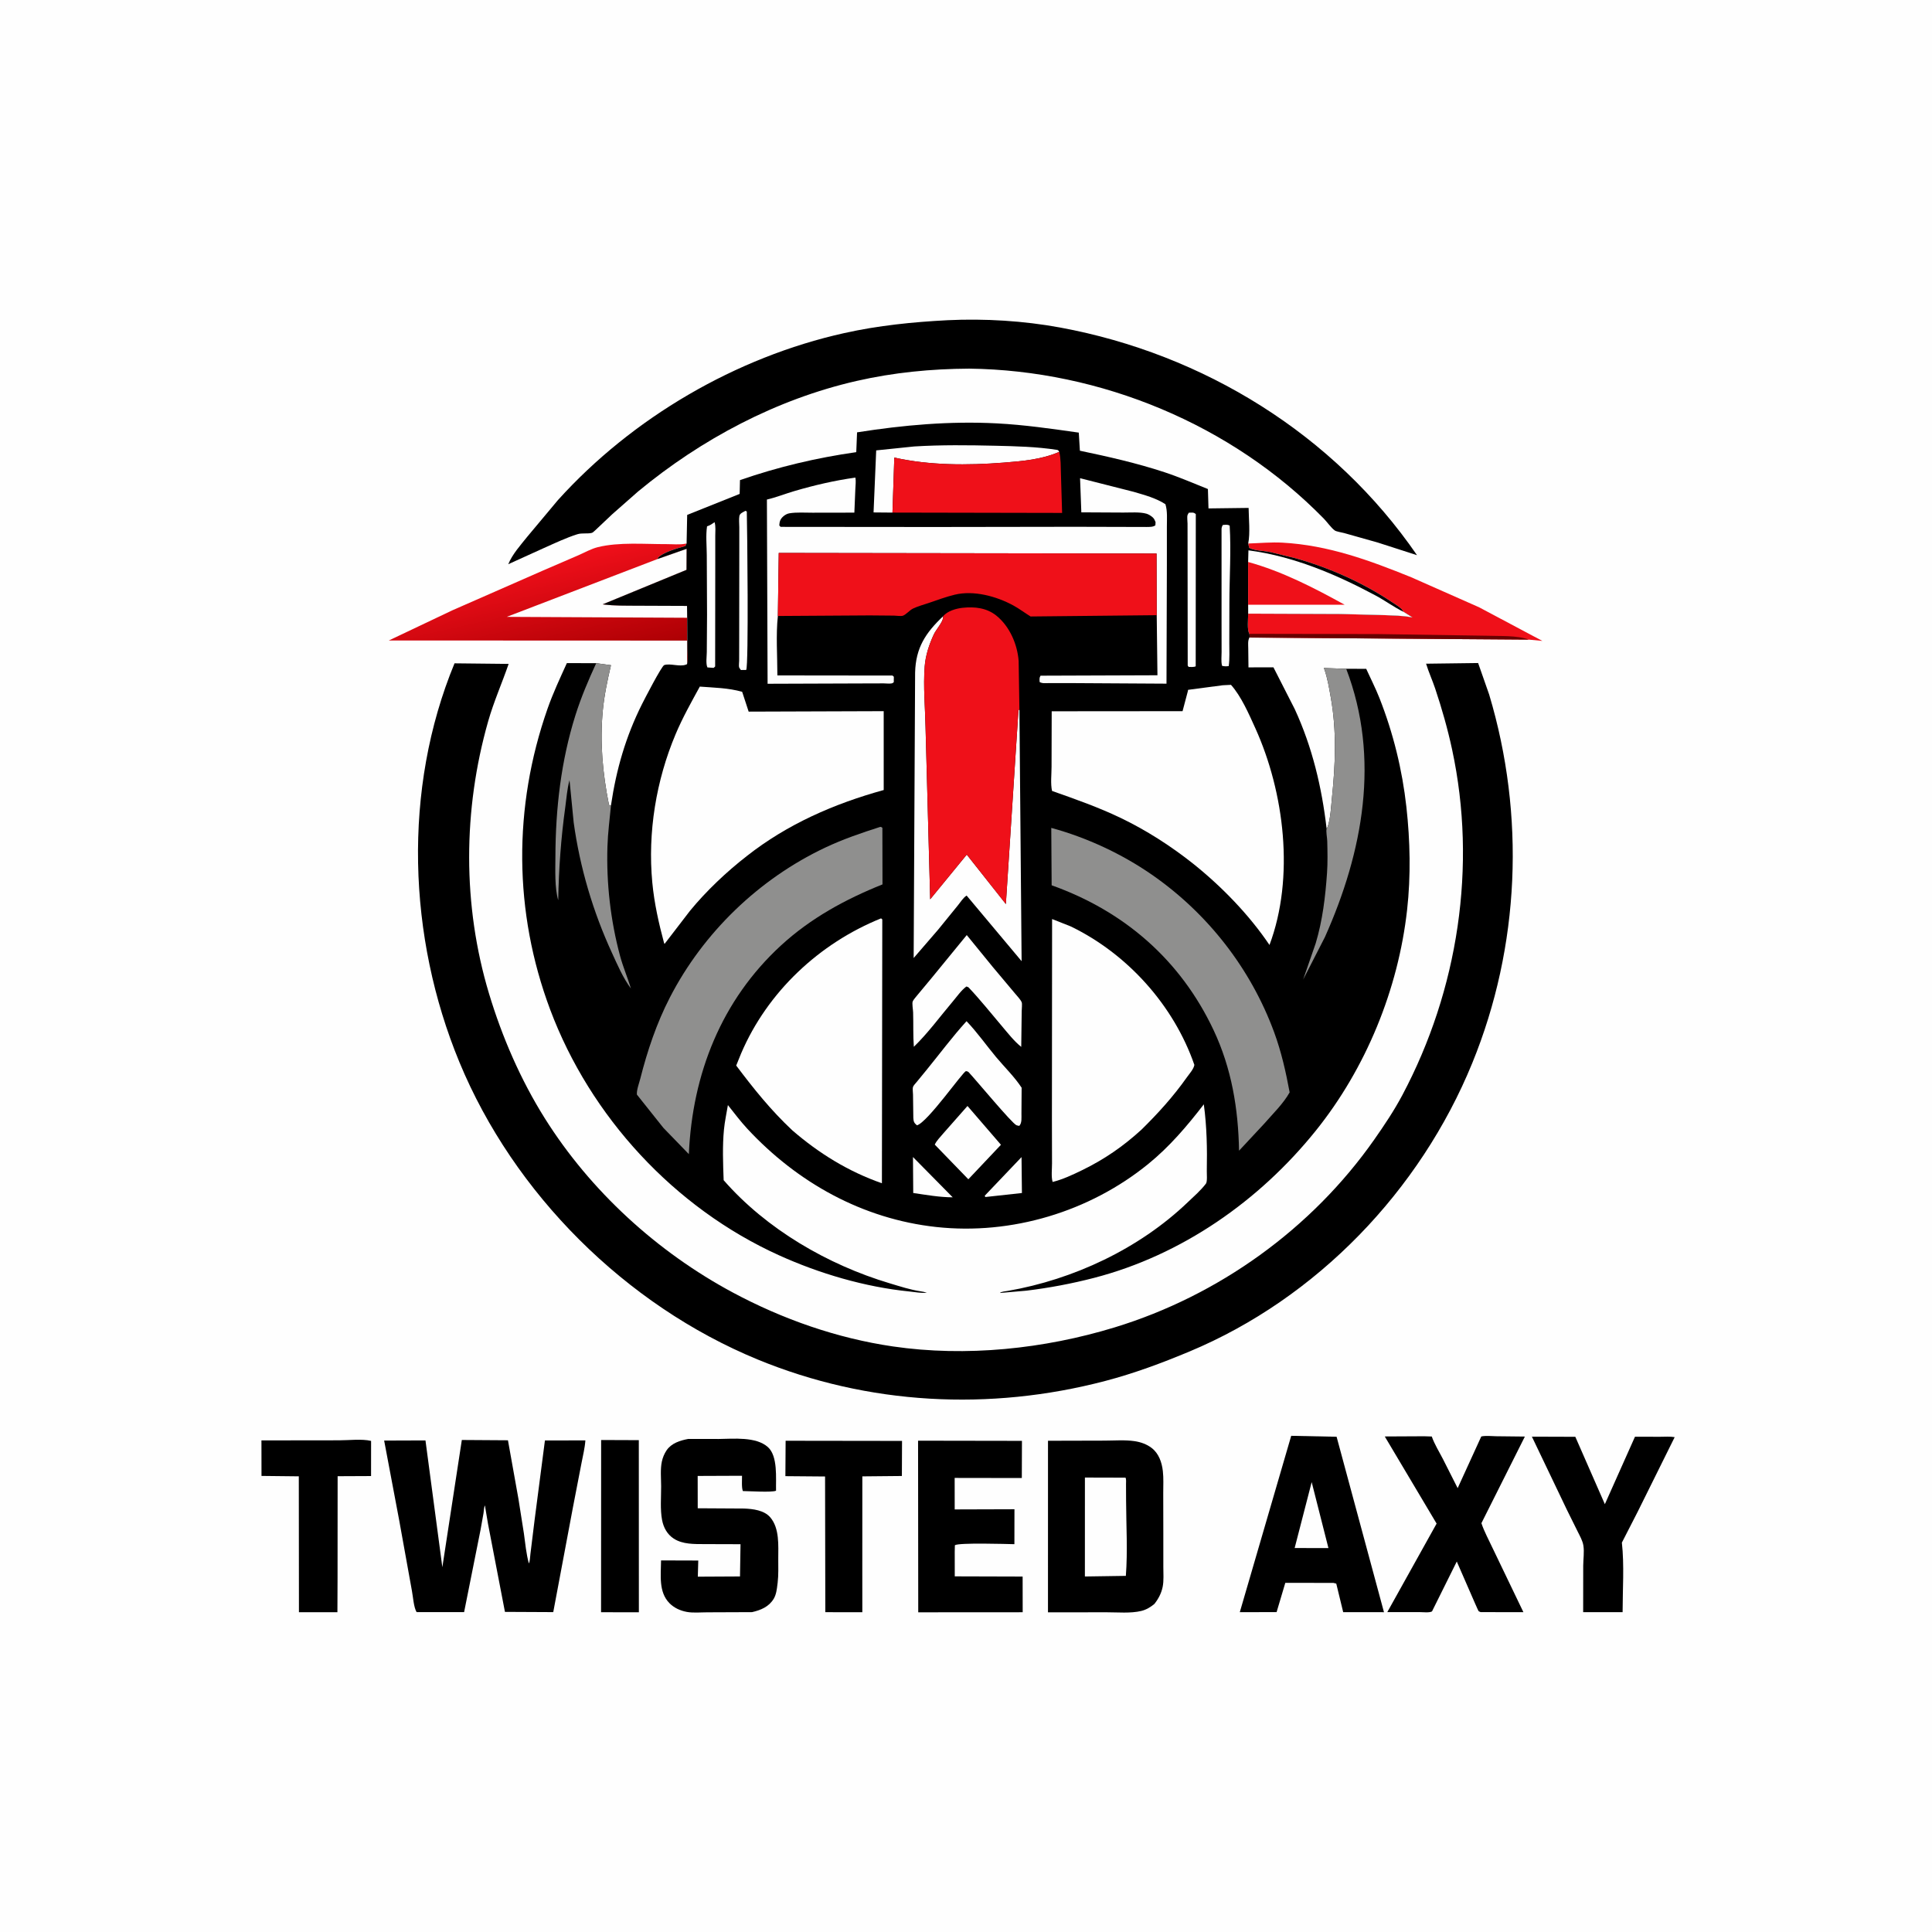 <svg version="1.1" xmlns="http://www.w3.org/2000/svg" style="display: block;" viewBox="0 0 2048 2048" width="1024" height="1024">
<defs>
	<linearGradient id="Gradient1" gradientUnits="userSpaceOnUse" x1="591.432" y1="706.956" x2="566.575" y2="596.122">
		<stop class="stop0" offset="0" stop-opacity="1" stop-color="rgb(174,0,4)"/>
		<stop class="stop1" offset="1" stop-opacity="1" stop-color="rgb(240,15,26)"/>
	</linearGradient>
</defs>
<path transform="translate(0,0)" fill="rgb(254,254,254)" d="M -0 -0 L 2048 0 L 2048 2048 L -0 2048 L -0 -0 z"/>
<path transform="translate(0,0)" fill="rgb(0,0,0)" d="M 637.232 1526.47 L 677.167 1526.62 L 677.229 1709.07 L 637.156 1709.03 L 637.232 1526.47 z"/>
<path transform="translate(0,0)" fill="rgb(0,0,0)" d="M 832.792 1527.26 L 956.195 1527.43 L 956.03 1564.61 L 914.111 1565.01 L 914.081 1664.5 L 914.103 1709.02 L 874.875 1708.98 L 874.609 1565.14 L 832.54 1564.79 L 832.792 1527.26 z"/>
<path transform="translate(0,0)" fill="rgb(0,0,0)" d="M 277.143 1526.89 L 359.262 1526.79 C 369.78 1526.83 383.459 1525.07 393.368 1527.42 L 393.336 1564.68 L 357.901 1564.84 L 357.823 1672.5 L 357.669 1709.03 L 316.892 1708.99 L 316.749 1564.97 L 277.204 1564.54 L 277.143 1526.89 z"/>
<path transform="translate(0,0)" fill="rgb(0,0,0)" d="M 1623.88 1522.92 L 1669.91 1523.07 L 1701.22 1594.51 L 1733.14 1523 L 1759.81 1523.04 C 1764.76 1523.05 1770.37 1522.56 1775.23 1523.45 L 1735.98 1602.59 L 1719.25 1635.24 C 1721.89 1659.02 1720.05 1684.91 1720.03 1708.94 L 1678.22 1708.97 L 1678.28 1659.74 C 1678.33 1652.95 1679.5 1645.13 1678.48 1638.49 C 1677.7 1633.36 1674.81 1628.34 1672.52 1623.73 L 1661.1 1600.71 L 1623.88 1522.92 z"/>
<path transform="translate(0,0)" fill="rgb(239,16,25)" d="M 1323.16 576.145 C 1335.08 575.778 1347.63 574.575 1359.5 575.236 C 1408.07 577.94 1451.52 593.897 1496.04 611.95 L 1567.89 643.734 L 1634.94 679.382 L 1620.6 678.023 L 1324.42 675.849 C 1324.79 674.305 1324.64 673.434 1324.43 671.884 C 1321.71 667.677 1323.14 655.88 1323.13 650.475 L 1420.7 650.857 L 1467.57 652.047 C 1476.94 652.45 1486.4 652.555 1495.65 654.218 L 1497.24 654.515 L 1487.76 648.564 C 1486.52 644.801 1479.07 640.626 1475.7 638.368 C 1444.64 617.587 1408.99 601.725 1373.04 591.685 L 1346.38 585.167 C 1339.68 583.864 1330.06 583.801 1324.18 580.795 L 1323.16 576.145 z"/>
<path transform="translate(0,0)" fill="rgb(104,0,0)" d="M 1324.43 671.884 L 1461.42 672.141 L 1575.93 673.9 C 1589.26 674.433 1608.14 673.293 1620.6 678.023 L 1324.42 675.849 C 1324.79 674.305 1324.64 673.434 1324.43 671.884 z"/>
<path transform="translate(0,0)" fill="rgb(0,0,0)" d="M 973.192 1527.19 L 1083.31 1527.37 L 1083.17 1566.77 L 1011.98 1566.66 L 1012.02 1600.05 L 1075.37 1599.86 L 1075.31 1636.9 C 1067.1 1636.71 1016.47 1635.14 1012.21 1638 L 1012.05 1644.75 L 1012.09 1671.01 L 1084.03 1671.22 L 1084.09 1709.04 L 973.368 1709.11 L 973.192 1527.19 z"/>
<path transform="translate(0,0)" fill="rgb(0,0,0)" d="M 1509.71 1522.5 L 1517.74 1522.76 C 1520.65 1531.05 1525.49 1538.69 1529.5 1546.49 L 1545.18 1577.49 L 1570.22 1522.71 C 1574.98 1521.64 1581.25 1522.43 1586.19 1522.48 L 1616.42 1522.82 L 1570.36 1614.64 C 1573.32 1623.53 1578.09 1632.16 1582.05 1640.69 L 1614.88 1708.98 L 1569.5 1708.91 C 1568.77 1708.52 1567.9 1708.33 1567.31 1707.75 C 1566.56 1707.01 1546.73 1660.56 1544.25 1655.28 L 1517.97 1708.17 C 1515.18 1709.75 1508.42 1708.91 1505.05 1708.91 L 1470.6 1708.9 L 1522.86 1615.07 L 1467.91 1522.71 L 1509.71 1522.5 z"/>
<path transform="translate(0,0)" fill="rgb(0,0,0)" d="M 729.619 1525.33 L 761.792 1525.38 C 777.435 1525.21 801.373 1522.72 813.941 1533.92 C 824.746 1543.54 822.316 1567.08 822.637 1580.2 C 818.785 1582.23 793.583 1580.62 787.492 1580.59 C 785.934 1577.04 786.68 1568.51 786.572 1564.37 L 739.565 1564.56 L 739.622 1598.83 L 788.743 1599.11 C 798.091 1599.47 810.038 1600.88 816.497 1608.43 C 826.47 1620.07 824.981 1638.27 824.987 1652.6 C 824.99 1660.89 825.325 1669.42 824.355 1677.66 L 824.118 1679.5 C 823.493 1684.64 822.881 1690.24 820.163 1694.77 C 815.056 1703.3 806.362 1706.86 797.193 1708.93 L 749.912 1709.12 C 743.044 1709.11 734.695 1709.94 727.99 1708.68 C 721.089 1707.38 714.615 1704.47 709.654 1699.44 C 697.871 1687.49 700.657 1669.47 700.747 1654.11 L 740.193 1654.23 L 739.718 1671.34 L 784.427 1671.11 L 784.984 1636.92 L 746.688 1636.81 C 735.84 1636.76 723.705 1637.13 714.236 1631.01 C 707.271 1626.5 703.367 1619.31 701.832 1611.29 C 699.709 1600.2 700.861 1586.95 700.834 1575.62 C 700.814 1567.21 699.83 1557.41 701.613 1549.23 C 702.527 1545.04 704.211 1540.9 706.644 1537.35 C 711.851 1529.77 721.04 1526.91 729.619 1525.33 z"/>
<path transform="translate(0,0)" fill="rgb(0,0,0)" d="M 1368.74 1522.02 L 1416.85 1523.02 L 1467.07 1708.99 L 1423.84 1708.96 L 1416.5 1678.69 L 1413.5 1677.95 L 1362.48 1677.86 L 1353.25 1708.91 L 1314.24 1708.96 L 1368.74 1522.02 z"/>
<path transform="translate(0,0)" fill="rgb(254,254,254)" d="M 1390.44 1571.09 L 1408.2 1641.04 L 1392.41 1641.02 L 1372.39 1640.95 L 1390.44 1571.09 z"/>
<path transform="translate(0,0)" fill="url(#Gradient1)" d="M 727.827 576.087 L 726.5 578.834 C 718.614 580.964 702.477 585.439 697.189 591.621 L 697.235 592.507 L 727.882 581.75 L 727.727 604.07 L 638.901 640.63 C 651.115 642.255 663.487 641.996 675.788 642.085 L 728.273 642.293 L 728.448 654.858 L 728.622 688.26 C 728.66 693.199 729.443 699.281 728.276 704.056 L 728.237 679.058 L 412.17 678.931 L 479.5 646.967 L 575.785 604.713 L 612.919 588.689 C 619.625 585.782 626.66 581.741 633.718 580.004 C 656.334 574.44 683.179 576.886 706.501 576.793 C 712.839 576.767 720.266 577.586 726.398 576.389 L 727.827 576.087 z"/>
<path transform="translate(0,0)" fill="rgb(254,254,254)" d="M 697.235 592.507 L 727.882 581.75 L 727.727 604.07 L 638.901 640.63 C 651.115 642.255 663.487 641.996 675.788 642.085 L 728.273 642.293 L 728.448 654.858 L 537.137 653.895 L 697.235 592.507 z"/>
<path transform="translate(0,0)" fill="rgb(0,0,0)" d="M 1110.92 1527.27 L 1170.65 1527.12 C 1181.01 1527.11 1192.43 1526.18 1202.66 1527.68 C 1209.19 1528.64 1215.6 1530.89 1220.86 1534.95 C 1228.43 1540.81 1231.62 1550.18 1232.67 1559.4 C 1233.54 1566.95 1233.06 1575.01 1233.08 1582.62 L 1233.17 1625.89 L 1233.18 1660.98 C 1233.18 1667.66 1233.8 1675.58 1232.48 1682.11 C 1231.09 1688.93 1228.01 1694.78 1223.74 1700.2 C 1219.63 1703.64 1215.07 1706.39 1209.81 1707.67 C 1198.52 1710.4 1184.88 1709.06 1173.25 1709.08 L 1110.9 1709.13 L 1110.92 1527.27 z"/>
<path transform="translate(0,0)" fill="rgb(254,254,254)" d="M 1150.05 1566.26 L 1193.09 1566.37 C 1194 1568.22 1193.62 1571.19 1193.63 1573.29 L 1193.7 1590.78 C 1193.81 1617.04 1195.47 1644.35 1193.45 1670.49 L 1150.03 1671.14 L 1150.05 1566.26 z"/>
<path transform="translate(0,0)" fill="rgb(0,0,0)" d="M 489.558 1526.44 L 538.447 1526.76 L 549.62 1589.17 L 555.337 1625.41 C 556.818 1636.02 557.787 1646.95 560.603 1657.3 C 561.887 1654.98 561.891 1650.03 562.259 1647.33 L 566.704 1611.19 L 577.65 1526.93 L 620.526 1526.89 C 619.953 1535.11 617.85 1543.32 616.319 1551.42 L 607.313 1597.99 L 586.475 1708.91 L 535.26 1708.66 L 517.294 1615.26 L 514.027 1595.81 C 513.007 1597.67 512.9 1601.77 512.56 1603.99 L 509.394 1621.71 L 491.973 1708.89 L 441.635 1708.93 C 438.51 1703.81 437.858 1692.6 436.682 1686.5 L 423.107 1611.29 L 407.215 1527.06 L 451.019 1526.91 L 468.909 1661.33 L 489.558 1526.44 z"/>
<path transform="translate(0,0)" fill="rgb(0,0,0)" d="M 1004.54 339.43 C 1043.8 337.551 1085.22 340.07 1123.85 347.204 C 1275.89 375.279 1414.07 460.433 1502.09 588.519 L 1460.52 575.128 L 1424.87 565.066 C 1422.46 564.394 1416.57 563.525 1414.87 562.291 C 1411.03 559.493 1406.89 553.455 1403.37 549.851 C 1305.77 449.927 1166.56 392.478 1027.43 390.767 C 987.123 390.991 947.423 394.821 908.058 403.811 C 823.026 423.23 743.443 465.508 676.473 520.924 L 649.033 545.077 L 632.452 560.753 C 631.554 561.535 628.639 564.501 627.625 564.798 C 622.965 566.164 617.214 564.665 611.901 566.349 C 599.926 570.145 588.111 575.807 576.629 580.907 L 538.785 598.08 C 543.073 587.533 551.969 577.661 559.052 568.812 L 591.406 530.146 C 670.282 442.798 780.092 378.638 894.956 353.082 C 931.189 345.021 967.533 341.34 1004.54 339.43 z"/>
<path transform="translate(0,0)" fill="rgb(0,0,0)" d="M 481.817 703.152 L 539.175 703.762 C 532.15 724.167 523.419 743.738 517.487 764.558 C 490.719 858.494 490.172 959.602 518.408 1053.35 C 532.234 1099.25 551.911 1144.63 577.437 1185.32 C 625.865 1262.52 696.76 1327.2 776.846 1370.13 C 829.601 1398.41 887.292 1418.63 946.582 1427.29 C 1024.2 1438.62 1106.82 1429.91 1181.59 1407.08 C 1291.79 1373.43 1390.47 1302.51 1456.67 1208.14 C 1467.41 1192.83 1477.79 1177.33 1486.58 1160.8 C 1545.71 1049.54 1565.85 918.139 1539.3 794.578 C 1534.62 772.782 1528.42 750.98 1521.33 729.849 C 1518.35 720.974 1514.46 712.521 1511.71 703.55 L 1566.87 702.838 L 1578.58 736.246 C 1616.96 864.356 1611.27 1003.03 1560.64 1126.94 C 1505.43 1262.06 1395.94 1376.28 1260.69 1432.74 C 1231.4 1444.97 1202.1 1455.88 1171.37 1463.93 C 1048.98 1495.97 920.197 1489.36 803 1441.06 C 663.19 1383.44 544.722 1265.56 486.948 1125.81 C 432.243 993.49 426.683 836.51 481.817 703.152 z"/>
<path transform="translate(0,0)" fill="rgb(0,0,0)" d="M 727.827 576.087 L 728.443 545.82 L 784.067 523.572 L 784.414 508.956 C 824.782 494.927 865.35 485.346 907.673 479.292 L 908.522 458.309 C 957.605 450.555 1006.87 446.213 1056.59 448.794 C 1085.81 450.311 1114.62 454.484 1143.56 458.597 L 1144.73 477.772 C 1174.79 484.081 1205.18 490.936 1234.39 500.567 C 1250.03 505.726 1265.13 512.313 1280.43 518.399 L 1281.05 538.946 L 1323.58 538.408 C 1323.71 550.026 1325.39 564.865 1323.16 576.145 L 1324.18 580.795 C 1330.06 583.801 1339.68 583.864 1346.38 585.167 L 1373.04 591.685 C 1408.99 601.725 1444.64 617.587 1475.7 638.368 C 1479.07 640.626 1486.52 644.801 1487.76 648.564 L 1497.24 654.515 L 1495.65 654.218 C 1486.4 652.555 1476.94 652.45 1467.57 652.047 L 1420.7 650.857 L 1323.13 650.475 C 1323.14 655.88 1321.71 667.677 1324.43 671.884 C 1324.64 673.434 1324.79 674.305 1324.42 675.849 C 1322.56 679.435 1323.18 683.425 1323.2 687.376 L 1323.43 707.442 L 1349.9 707.399 L 1372.5 751.719 C 1391.05 791.937 1401.16 834.441 1406.25 878.288 C 1406.77 877.616 1407.11 877.265 1407.41 876.378 C 1410.44 867.483 1410.96 855.142 1411.92 845.73 C 1415.59 809.674 1417.06 774.831 1410.62 738.971 C 1408.85 729.101 1407.24 718.964 1403.89 709.488 L 1403.4 708.132 L 1427.03 708.945 L 1448.23 708.979 C 1452.93 719.354 1458.09 729.333 1462.28 739.966 C 1476.86 776.974 1486.46 815.936 1490.84 855.476 C 1494.83 891.478 1495.61 928.426 1491.59 964.461 C 1482.19 1048.74 1447.95 1132.45 1394.79 1198.58 C 1334.99 1272.96 1252.7 1330.5 1159.8 1354.59 C 1136.3 1360.69 1112.31 1365.2 1088.21 1368.14 L 1060.01 1370.6 C 1060.89 1369.17 1066.53 1368.71 1068.34 1368.4 C 1137.93 1356.32 1207.41 1323.78 1258.79 1274.7 C 1265.42 1268.36 1272.78 1262.03 1278.34 1254.72 C 1279.95 1252.61 1279.21 1244.31 1279.26 1241.45 C 1279.72 1217.51 1279.31 1194.37 1276.1 1170.64 C 1258.28 1193.76 1239.77 1215.53 1217.03 1234 C 1154.87 1284.49 1072.29 1309.38 992.506 1300.68 C 914.395 1292.17 845.246 1253.63 792.253 1196.58 C 784.91 1188.68 778.328 1179.87 771.606 1171.43 C 770.195 1179.99 768.277 1188.63 767.44 1197.26 C 765.728 1214.89 766.448 1233.36 767.102 1251.06 C 812.481 1303.03 877.593 1340.78 943.263 1360.4 C 953.872 1363.57 965.007 1367.23 975.978 1368.87 C 978.349 1369.22 980.237 1369.59 982.5 1370.35 C 976.569 1370.95 969.829 1369.61 963.842 1369.01 C 916.846 1364.27 868.54 1350.04 825.598 1330.57 C 714.922 1280.41 625.796 1183.79 583.222 1070.26 C 544.423 966.801 543.884 855.47 580.405 751.286 C 586.208 734.731 593.65 718.874 600.897 702.922 L 632.017 702.992 L 647.638 705.145 C 643.971 720.989 640.568 736.782 639.014 753 C 635.752 787.037 638.834 819.637 645.5 853.048 L 646.614 853.942 L 647.689 853.464 C 653.322 815.52 663.315 780.768 680.582 746.355 C 683.302 740.932 701.349 705.925 704.124 705.007 C 710.462 702.91 720.392 707.087 727.066 704.556 L 728.276 704.056 C 729.443 699.281 728.66 693.199 728.622 688.26 L 728.448 654.858 L 728.273 642.293 L 675.788 642.085 C 663.487 641.996 651.115 642.255 638.901 640.63 L 727.727 604.07 L 727.882 581.75 L 697.235 592.507 L 697.189 591.621 C 702.477 585.439 718.614 580.964 726.5 578.834 L 727.827 576.087 z"/>
<path transform="translate(0,0)" fill="rgb(254,254,254)" d="M 1082.86 1226.58 L 1083.28 1264.65 L 1044.5 1268.89 C 1044.2 1268.48 1044.07 1267.97 1043.88 1267.5 L 1082.86 1226.58 z"/>
<path transform="translate(0,0)" fill="rgb(254,254,254)" d="M 967.79 1226.51 L 1009.91 1269.2 C 996.129 1269.19 981.699 1266.61 968.07 1264.63 L 967.79 1226.51 z"/>
<path transform="translate(0,0)" fill="rgb(254,254,254)" d="M 1296.25 556.5 C 1298.78 556.324 1301.26 555.781 1303.5 557.209 C 1305.11 583.954 1303.27 611.854 1303.21 638.714 L 1303.11 681.731 C 1303.09 689.731 1303.61 698.141 1302.5 706.067 C 1299.88 706.45 1298.09 706.389 1295.5 705.848 L 1295.25 704.974 C 1294.35 700.775 1294.95 695.493 1294.94 691.186 L 1294.9 662.267 L 1294.89 560.659 C 1294.95 559.028 1295.44 557.882 1296.25 556.5 z"/>
<path transform="translate(0,0)" fill="rgb(254,254,254)" d="M 757.473 553.5 C 758.85 557.959 758.215 563.482 758.216 568.124 L 758.219 596.339 L 758.085 706.5 L 756.5 707.975 L 749.891 707.5 C 748.047 703.591 749.186 695.768 749.233 691.31 L 749.5 651.668 L 749.213 588.378 C 749.162 578.644 748.04 567.478 749.5 557.906 C 752.615 557.034 754.868 555.327 757.473 553.5 z"/>
<path transform="translate(0,0)" fill="rgb(254,254,254)" d="M 790.232 541.5 L 791.639 542.191 C 792.134 559.918 793.712 705.659 791 710.161 L 785.5 710.235 L 784.878 709.678 C 784.837 709.627 783.557 707.622 783.517 707.5 C 783.015 705.99 783.53 702.104 783.534 700.425 L 783.584 677.252 L 783.693 582.59 L 783.689 558.735 C 783.697 555.206 783.128 550.39 783.778 547 C 784.356 543.986 787.826 542.923 790.232 541.5 z"/>
<path transform="translate(0,0)" fill="rgb(254,254,254)" d="M 1260.21 543.5 C 1263.4 543.482 1265.24 542.736 1267.6 545 L 1267.5 706.333 C 1265.21 707.362 1262.49 706.965 1260 706.951 L 1259.02 705.5 L 1258.87 579.562 L 1258.84 555.075 C 1258.84 552.734 1258.19 548.142 1258.83 546.016 C 1259.11 545.1 1259.75 544.339 1260.21 543.5 z"/>
<path transform="translate(0,0)" fill="rgb(254,254,254)" d="M 1025.58 1172.38 L 1061.05 1213.51 L 1026.48 1250.08 L 990.891 1213.34 C 992.772 1209.17 996.747 1205.31 999.684 1201.74 L 1025.58 1172.38 z"/>
<path transform="translate(0,0)" fill="rgb(254,254,254)" d="M 946.05 543.368 L 926.006 543.198 L 928.806 477.431 L 969.105 473.265 C 997.672 471.503 1026.64 471.847 1055.25 472.512 C 1076.7 473.011 1098.76 473.551 1119.98 476.807 C 1122.06 477.126 1121.71 477.363 1122.87 478.96 C 1104.45 487.068 1083.62 488.865 1063.79 490.406 C 1025.82 493.356 985.367 493.428 947.999 485.029 L 946.05 543.368 z"/>
<path transform="translate(0,0)" fill="rgb(254,254,254)" d="M 1024.57 1082.5 C 1035.83 1094.24 1045.41 1107.97 1055.85 1120.49 C 1064.73 1131.13 1075.44 1141.47 1082.97 1153.03 L 1082.78 1180.49 C 1082.73 1184.79 1083.46 1190.26 1080.5 1193.46 C 1079.5 1193.24 1078.43 1193.21 1077.5 1192.8 C 1072.39 1190.51 1034.3 1144.47 1026.5 1136.24 C 1025.69 1135.84 1024.91 1135.4 1023.91 1135.5 C 1020.87 1135.82 983.179 1189.87 972 1192.89 C 968.949 1190.38 968.41 1188.99 968.162 1185 L 967.829 1160.31 C 967.813 1158.1 967.212 1154.21 967.779 1152.29 C 968.239 1150.73 970.682 1148.23 971.689 1147 L 982.335 1134 C 996.311 1116.86 1009.7 1098.86 1024.57 1082.5 z"/>
<path transform="translate(0,0)" fill="rgb(254,254,254)" d="M 1024.8 991.219 L 1052.41 1025.07 L 1075.69 1052.8 C 1077.64 1055.21 1081.95 1059.63 1083.04 1062.47 C 1083.72 1064.27 1083.05 1069.51 1083.05 1071.8 L 1082.56 1109.74 C 1074.94 1103.68 1068.48 1095.27 1062.19 1087.88 C 1050.41 1074.04 1039.07 1059.65 1026.52 1046.5 L 1024.44 1045.71 C 1019.05 1049.64 1014.39 1056.4 1010.07 1061.5 C 996.545 1077.47 983.741 1095.11 968.703 1109.66 C 967.82 1097.59 968.306 1085.35 967.95 1073.24 C 967.87 1070.52 966.694 1063.72 967.477 1061.64 C 968.172 1059.8 970.802 1056.98 972.032 1055.39 L 988.033 1036.14 L 1024.8 991.219 z"/>
<path transform="translate(0,0)" fill="rgb(254,254,254)" d="M 1323.07 595.729 L 1323.4 583.372 C 1371.04 589.648 1415.96 608.651 1458.03 631.171 C 1468.11 636.565 1477.58 643.551 1487.76 648.564 L 1497.24 654.515 L 1495.65 654.218 C 1486.4 652.555 1476.94 652.45 1467.57 652.047 L 1420.7 650.857 L 1323.13 650.475 L 1323.09 641.048 L 1323.07 595.729 z"/>
<path transform="translate(0,0)" fill="rgb(239,16,25)" d="M 1323.07 595.729 C 1359.18 605.683 1392.71 623.025 1425.36 641.034 L 1323.09 641.048 L 1323.07 595.729 z"/>
<path transform="translate(0,0)" fill="rgb(143,143,142)" d="M 1406.25 878.288 C 1406.77 877.616 1407.11 877.265 1407.41 876.378 C 1410.44 867.483 1410.96 855.142 1411.92 845.73 C 1415.59 809.674 1417.06 774.831 1410.62 738.971 C 1408.85 729.101 1407.24 718.964 1403.89 709.488 L 1403.4 708.132 L 1427.03 708.945 C 1463.34 803.859 1444.83 902.958 1404.53 993.211 L 1381.39 1038.37 L 1394.7 999.921 C 1401.98 975.691 1404.95 950.594 1406.7 925.43 C 1407.48 914.24 1407.21 902.712 1406.93 891.5 C 1406.83 887.807 1405.45 881.555 1406.25 878.288 z"/>
<path transform="translate(0,0)" fill="rgb(143,143,142)" d="M 632.017 702.992 L 647.638 705.145 C 643.971 720.989 640.568 736.782 639.014 753 C 635.752 787.037 638.834 819.637 645.5 853.048 L 646.614 853.942 L 647.689 853.464 C 646.303 868.185 644.374 882.594 643.912 897.43 C 642.703 936.211 647.19 975.645 657.241 1013.14 C 660.413 1024.97 665.263 1036.19 668.832 1047.88 C 660.455 1036.74 654.519 1022.74 648.697 1010.08 C 628.533 966.255 614.74 919.695 608.123 871.815 L 603.716 827 C 601.169 836.119 600.518 846.269 599.21 855.686 C 594.62 888.728 592.344 920.977 591.732 954.302 C 587.852 940.754 588.708 922.194 588.755 908.048 C 588.924 857.252 594.694 806.609 610.037 758 C 615.974 739.191 623.759 720.889 632.017 702.992 z"/>
<path transform="translate(0,0)" fill="rgb(239,16,25)" d="M 946.05 543.368 L 947.999 485.029 C 985.367 493.428 1025.82 493.356 1063.79 490.406 C 1083.62 488.865 1104.45 487.068 1122.87 478.96 C 1124.65 486.404 1124.34 494.626 1124.63 502.26 L 1125.88 543.721 L 946.05 543.368 z"/>
<path transform="translate(0,0)" fill="rgb(254,254,254)" d="M 999.766 653.23 L 999.714 654.723 C 999.358 659.579 992.234 667.453 989.904 672.45 C 984.915 683.15 981.065 694.842 980.181 706.687 C 978.607 727.775 980.673 749.617 981.106 770.762 L 986.043 953.289 L 1024.81 905.94 L 1066.26 958.331 L 1079.64 752.483 L 1080.63 752.388 L 1082.95 1018.9 L 1024.66 949.336 C 1021.13 951.475 1018.13 956.356 1015.51 959.58 L 994.5 985.436 L 968.515 1015.55 L 970.054 712.9 C 970.727 686.615 981.23 670.766 999.766 653.23 z"/>
<path transform="translate(0,0)" fill="rgb(254,254,254)" d="M 824.559 652.972 C 822.403 673.164 824.067 695.56 824.059 715.974 L 944.05 716.115 C 946.647 716.118 945.498 715.705 947.5 717.349 L 947.436 723.199 C 946.791 723.593 946.235 724.203 945.5 724.381 C 943.209 724.938 939.118 724.399 936.677 724.407 L 915.188 724.47 L 813.679 724.821 L 812.953 529.538 C 822.796 527.271 832.54 523.348 842.271 520.497 C 863.704 514.217 884.64 509.384 906.748 506.252 C 907.491 510.155 906.84 514.641 906.688 518.623 L 905.659 543.414 L 861.282 543.487 C 853.436 543.513 844.547 542.85 836.83 544.116 C 834.369 544.52 832.006 545.851 830.174 547.517 C 827.015 550.391 826.322 552.931 826.08 557 L 827.475 558.5 L 990.353 558.641 L 1139.19 558.415 L 1215.36 558.614 C 1218.51 558.543 1222.15 558.791 1224.75 556.855 L 1224.95 553.5 C 1224.2 551.668 1223.58 549.975 1222.11 548.591 C 1220.39 546.978 1217.59 545.196 1215.32 544.546 C 1208.18 542.505 1198.19 543.395 1190.71 543.335 L 1146.26 543.105 L 1144.91 506.911 L 1201.78 521.365 C 1213.38 524.811 1225.14 527.848 1235.39 534.471 C 1237.7 541.814 1236.93 550.539 1236.94 558.184 L 1236.94 598.272 L 1236.53 724.714 L 1138.2 724.13 L 1112.21 724.11 C 1108.75 724.107 1105.09 724.728 1102.07 723 C 1102 720.21 1101.51 718.71 1103 716.25 L 1226.94 715.815 L 1226.18 652.126 L 1225.99 586.758 L 825.51 586.152 L 824.559 652.972 z"/>
<path transform="translate(0,0)" fill="rgb(143,143,142)" d="M 1114.39 877.592 C 1151.98 887.842 1189.05 905.043 1221.09 927.249 C 1280.09 968.147 1325.83 1026.71 1350.65 1094.23 C 1358.28 1115 1363.07 1136.23 1367.08 1157.95 C 1360.38 1169.94 1349.06 1180.87 1340.05 1191.23 L 1313.44 1219.79 C 1312.63 1175.18 1305.55 1132.44 1286.36 1091.78 C 1251.33 1017.56 1191.76 965.882 1114.79 938.439 L 1114.39 877.592 z"/>
<path transform="translate(0,0)" fill="rgb(143,143,142)" d="M 933.194 876.5 C 934.53 876.742 933.772 876.501 935.362 877.5 L 935.472 937.508 C 896.144 953.259 859.412 973.276 828.039 1002.07 C 764.71 1060.21 733.9 1138.45 730.212 1223.44 L 703.211 1195.57 L 675.138 1160.31 C 674.722 1155.44 677.48 1148.36 678.72 1143.48 C 686.268 1113.75 695.978 1084.84 710.035 1057.5 C 745.467 988.596 804.648 931.646 874.588 898.566 C 893.577 889.585 913.23 882.895 933.194 876.5 z"/>
<path transform="translate(0,0)" fill="rgb(239,16,25)" d="M 824.559 652.972 L 825.51 586.152 L 1225.99 586.758 L 1226.18 652.126 L 1092.46 653.492 C 1086.25 649.676 1080.32 645.127 1073.93 641.678 C 1056.04 632.02 1032.19 625.536 1012.08 630.394 C 1002.86 632.62 993.851 635.984 984.881 639.046 C 979.272 640.961 973.218 642.539 967.862 645.086 C 964.248 646.805 960.366 651.637 957.005 652.711 C 954.991 653.355 949.913 652.607 947.663 652.578 L 922.085 652.356 L 824.559 652.972 z"/>
<path transform="translate(0,0)" fill="rgb(239,16,25)" d="M 999.766 653.23 C 1004.26 647.661 1013.62 644.992 1020.5 644.281 C 1033.34 642.954 1046.03 644.346 1056.35 652.727 C 1070.3 664.05 1078.48 683.017 1079.81 700.687 L 1080.63 752.388 L 1079.64 752.483 L 1066.26 958.331 L 1024.81 905.94 L 986.043 953.289 L 981.106 770.762 C 980.673 749.617 978.607 727.775 980.181 706.687 C 981.065 694.842 984.915 683.15 989.904 672.45 C 992.234 667.453 999.358 659.579 999.714 654.723 L 999.766 653.23 z"/>
<path transform="translate(0,0)" fill="rgb(254,254,254)" d="M 1115.26 974.228 L 1135 982.024 C 1195.11 1011.09 1244.23 1065.67 1266.09 1128.85 C 1265.32 1133.32 1260.83 1138.2 1258.19 1141.93 C 1243.64 1162.47 1227.9 1179.87 1209.97 1197.5 C 1190.56 1215.26 1170.41 1229.12 1146.75 1240.6 C 1136.74 1245.46 1126.66 1250.21 1115.83 1252.92 C 1114.17 1247.47 1115.21 1239.14 1115.18 1233.26 L 1115.07 1186.1 L 1115.26 974.228 z"/>
<path transform="translate(0,0)" fill="rgb(254,254,254)" d="M 933.971 973.5 L 935.263 974.625 L 934.864 1254.31 C 899.331 1241.89 868.192 1222.68 839.83 1198.16 C 817.173 1176.9 798.995 1154.24 780.407 1129.53 L 785.604 1116.72 C 813.459 1051.46 868.497 999.931 933.971 973.5 z"/>
<path transform="translate(0,0)" fill="rgb(254,254,254)" d="M 741.826 727.824 C 756.816 728.964 772.212 729.195 786.724 733.347 L 793.608 754.351 L 936.759 753.87 L 936.771 837.454 C 884.16 852.005 834.694 873.559 791.581 907.495 C 770.122 924.197 748.753 944.38 731.469 965.43 L 704.56 1000.46 L 704.024 999.964 C 698.325 978.791 693.53 957.418 691.464 935.541 C 686.451 882.437 695.517 827.258 716.203 778.207 C 723.557 760.77 732.76 744.397 741.826 727.824 z"/>
<path transform="translate(0,0)" fill="rgb(254,254,254)" d="M 1296.14 726.4 L 1304.89 725.959 C 1315.72 738.044 1323.88 756.891 1330.55 771.589 C 1361.53 839.831 1372.53 930.238 1345.71 1001.72 C 1324.11 969.697 1295.1 939.817 1264.99 915.72 C 1241.36 896.92 1215 879.998 1187.79 866.96 C 1164.27 855.684 1139.78 847.092 1115.22 838.427 C 1113.49 830.952 1114.68 820.723 1114.69 812.981 L 1114.84 753.987 L 1253.56 753.873 L 1259.17 732.676 L 1259.41 731.256 L 1296.14 726.4 z"/>
</svg>